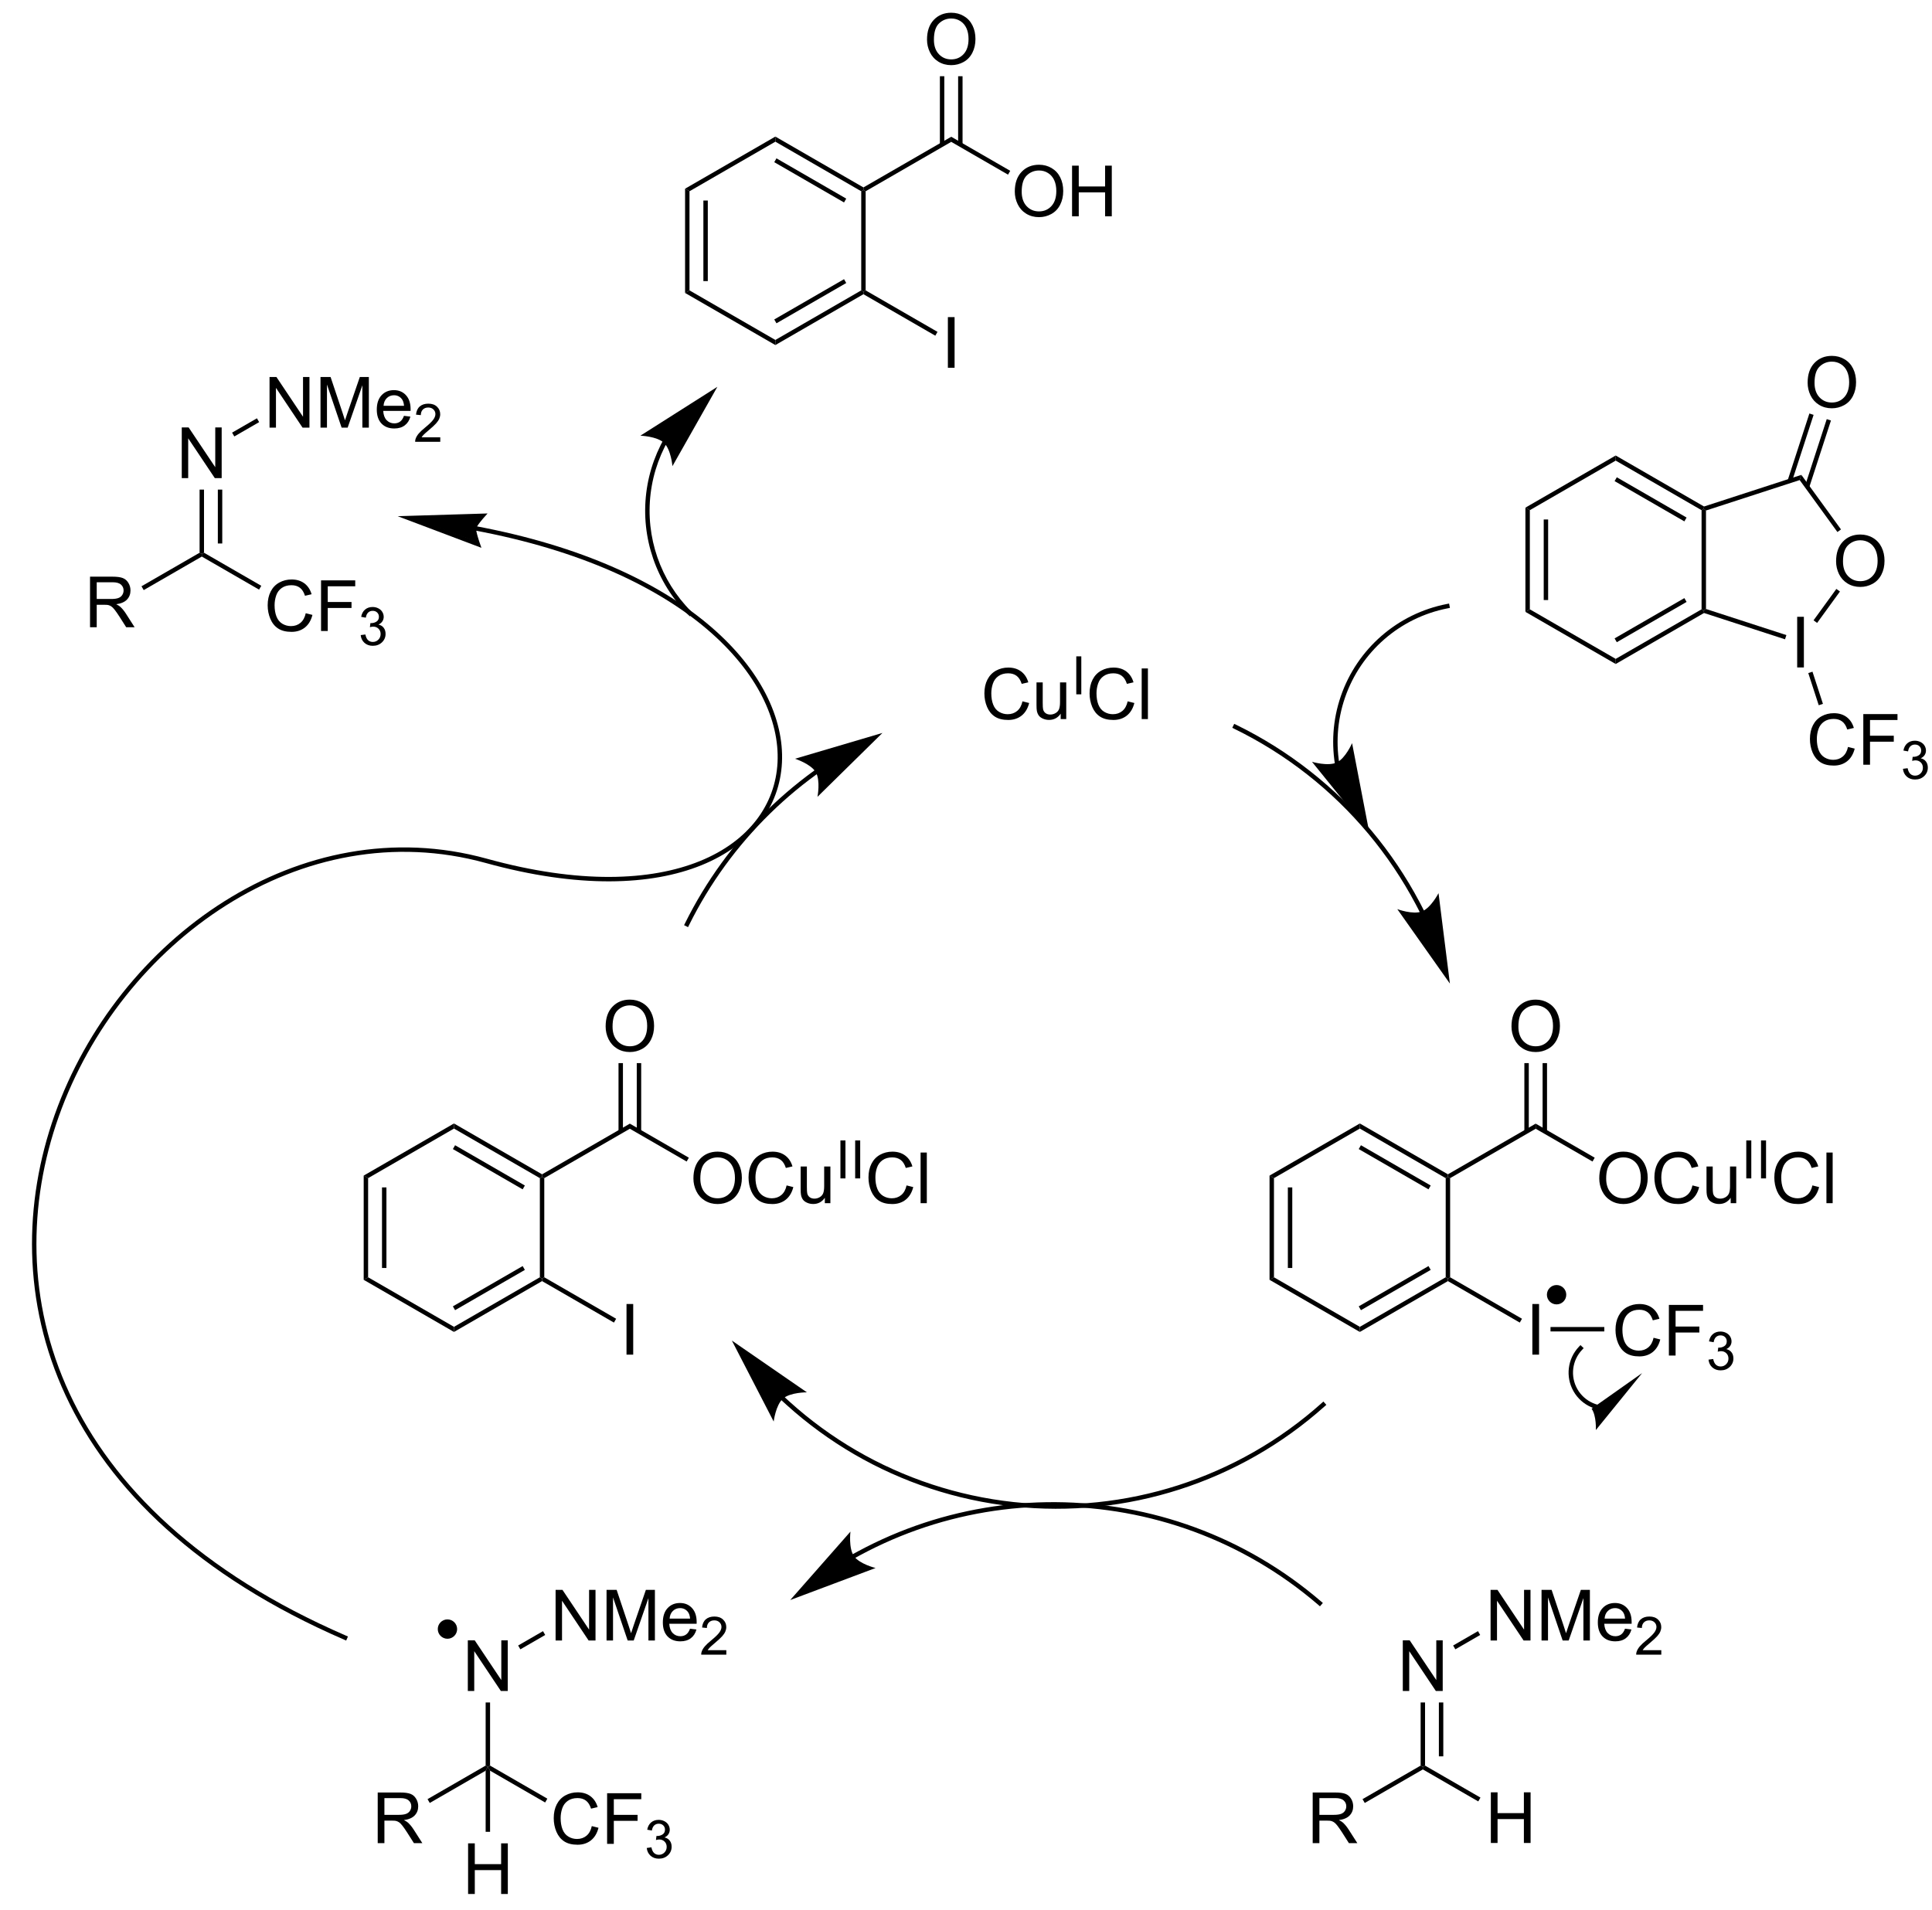 <?xml version="1.0" encoding="UTF-8"?>
<!DOCTYPE svg PUBLIC '-//W3C//DTD SVG 1.0//EN'
          'http://www.w3.org/TR/2001/REC-SVG-20010904/DTD/svg10.dtd'>
<svg stroke-dasharray="none" shape-rendering="auto" xmlns="http://www.w3.org/2000/svg" font-family="'Dialog'" text-rendering="auto" width="90" fill-opacity="1" color-interpolation="auto" color-rendering="auto" preserveAspectRatio="xMidYMid meet" font-size="12px" viewBox="0 0 90 89" fill="black" xmlns:xlink="http://www.w3.org/1999/xlink" stroke="black" image-rendering="auto" stroke-miterlimit="10" stroke-linecap="square" stroke-linejoin="miter" font-style="normal" stroke-width="1" height="89" stroke-dashoffset="0" font-weight="normal" stroke-opacity="1"
><!--Generated by the Batik Graphics2D SVG Generator--><defs id="genericDefs"
  /><g
  ><defs id="defs1"
    ><clipPath clipPathUnits="userSpaceOnUse" id="clipPath1"
      ><path d="M-1 0.668 L223.902 0.668 L223.902 221.501 L-1 221.501 L-1 0.668 Z"
      /></clipPath
      ><clipPath clipPathUnits="userSpaceOnUse" id="clipPath2"
      ><path d="M322.717 505.517 L322.717 720.21 L540.393 720.21 L540.393 505.517 Z"
      /></clipPath
      ><clipPath clipPathUnits="userSpaceOnUse" id="clipPath3"
      ><path d="M0 0.668 L0 221.501 L223.902 221.501 L223.902 0.668 Z"
      /></clipPath
    ></defs
    ><g transform="scale(0.4,0.4) translate(1,-0.668) matrix(1.029,0,0,1.029,-331.947,-519.307)"
    ><path d="M331.81 576.326 L331.81 570.599 L334.349 570.599 Q335.114 570.599 335.513 570.753 Q335.911 570.907 336.148 571.297 Q336.388 571.688 336.388 572.162 Q336.388 572.771 335.992 573.191 Q335.599 573.607 334.773 573.719 Q335.075 573.865 335.232 574.006 Q335.562 574.31 335.859 574.766 L336.857 576.326 L335.904 576.326 L335.146 575.133 Q334.812 574.618 334.596 574.344 Q334.383 574.071 334.213 573.961 Q334.044 573.852 333.867 573.81 Q333.739 573.782 333.445 573.782 L332.567 573.782 L332.567 576.326 L331.81 576.326 ZM332.567 573.125 L334.195 573.125 Q334.716 573.125 335.008 573.019 Q335.302 572.912 335.453 572.675 Q335.607 572.438 335.607 572.162 Q335.607 571.756 335.31 571.495 Q335.015 571.232 334.38 571.232 L332.567 571.232 L332.567 573.125 Z" stroke="none" clip-path="url(#clipPath2)"
    /></g
    ><g transform="matrix(0.412,0,0,0.412,-132.436,-208.08)"
    ><path d="M337.695 571.782 L337.445 571.349 L344.014 567.557 L344.264 567.701 L344.264 567.99 Z" stroke="none" clip-path="url(#clipPath2)"
    /></g
    ><g transform="matrix(0.412,0,0,0.412,-132.436,-208.08)"
    ><path d="M356.017 574.398 L356.774 574.588 Q356.538 575.523 355.918 576.015 Q355.298 576.505 354.405 576.505 Q353.478 576.505 352.897 576.127 Q352.319 575.75 352.014 575.036 Q351.712 574.32 351.712 573.5 Q351.712 572.604 352.053 571.94 Q352.397 571.273 353.027 570.927 Q353.657 570.581 354.415 570.581 Q355.274 570.581 355.86 571.018 Q356.446 571.456 356.678 572.25 L355.931 572.424 Q355.733 571.799 355.353 571.515 Q354.975 571.229 354.399 571.229 Q353.741 571.229 353.295 571.547 Q352.853 571.862 352.673 572.396 Q352.493 572.929 352.493 573.495 Q352.493 574.226 352.707 574.771 Q352.92 575.315 353.368 575.586 Q353.819 575.854 354.342 575.854 Q354.978 575.854 355.418 575.487 Q355.86 575.12 356.017 574.398 ZM357.747 576.406 L357.747 570.679 L361.612 570.679 L361.612 571.354 L358.505 571.354 L358.505 573.127 L361.192 573.127 L361.192 573.804 L358.505 573.804 L358.505 576.406 L357.747 576.406 Z" stroke="none" clip-path="url(#clipPath2)"
    /></g
    ><g transform="matrix(0.412,0,0,0.412,-132.436,-208.08)"
    ><path d="M362.23 576.871 L362.757 576.801 Q362.849 577.25 363.065 577.447 Q363.284 577.645 363.599 577.645 Q363.97 577.645 364.226 577.387 Q364.483 577.129 364.483 576.748 Q364.483 576.385 364.245 576.15 Q364.009 575.914 363.642 575.914 Q363.493 575.914 363.271 575.973 L363.329 575.51 Q363.382 575.516 363.413 575.516 Q363.751 575.516 364.021 575.34 Q364.29 575.164 364.29 574.797 Q364.29 574.508 364.093 574.318 Q363.897 574.127 363.587 574.127 Q363.278 574.127 363.073 574.32 Q362.868 574.514 362.81 574.9 L362.282 574.807 Q362.38 574.275 362.722 573.985 Q363.065 573.693 363.575 573.693 Q363.927 573.693 364.222 573.844 Q364.519 573.994 364.675 574.256 Q364.831 574.516 364.831 574.809 Q364.831 575.088 364.681 575.317 Q364.532 575.545 364.239 575.68 Q364.62 575.768 364.831 576.045 Q365.042 576.32 365.042 576.736 Q365.042 577.299 364.632 577.692 Q364.222 578.082 363.595 578.082 Q363.03 578.082 362.655 577.746 Q362.282 577.408 362.23 576.871 Z" stroke="none" clip-path="url(#clipPath2)"
    /></g
    ><g transform="matrix(0.412,0,0,0.412,-132.436,-208.08)"
    ><path d="M344.264 567.99 L344.264 567.701 L344.514 567.557 L350.99 571.296 L350.74 571.729 Z" stroke="none" clip-path="url(#clipPath2)"
    /></g
    ><g transform="matrix(0.412,0,0,0.412,-132.436,-208.08)"
    ><path d="M341.998 559.116 L341.998 553.389 L342.777 553.389 L345.785 557.884 L345.785 553.389 L346.511 553.389 L346.511 559.116 L345.733 559.116 L342.725 554.616 L342.725 559.116 L341.998 559.116 Z" stroke="none" clip-path="url(#clipPath2)"
    /></g
    ><g transform="matrix(0.412,0,0,0.412,-132.436,-208.08)"
    ><path d="M344.514 567.557 L344.264 567.701 L344.014 567.557 L344.014 560.416 L344.514 560.416 ZM346.577 566.51 L346.577 560.416 L346.077 560.416 L346.077 566.51 Z" stroke="none" clip-path="url(#clipPath2)"
    /></g
    ><g transform="matrix(0.412,0,0,0.412,-132.436,-208.08)"
    ><path d="M351.923 553.411 L351.923 547.684 L352.702 547.684 L355.709 552.179 L355.709 547.684 L356.436 547.684 L356.436 553.411 L355.657 553.411 L352.649 548.911 L352.649 553.411 L351.923 553.411 ZM357.685 553.411 L357.685 547.684 L358.825 547.684 L360.182 551.739 Q360.37 552.304 360.455 552.585 Q360.552 552.273 360.76 551.669 L362.13 547.684 L363.151 547.684 L363.151 553.411 L362.419 553.411 L362.419 548.617 L360.755 553.411 L360.073 553.411 L358.416 548.536 L358.416 553.411 L357.685 553.411 ZM367.122 552.075 L367.849 552.163 Q367.677 552.802 367.211 553.153 Q366.747 553.505 366.026 553.505 Q365.114 553.505 364.58 552.945 Q364.049 552.382 364.049 551.372 Q364.049 550.325 364.588 549.747 Q365.127 549.169 365.987 549.169 Q366.817 549.169 367.343 549.736 Q367.872 550.302 367.872 551.327 Q367.872 551.39 367.87 551.515 L364.776 551.515 Q364.815 552.2 365.161 552.564 Q365.51 552.927 366.028 552.927 Q366.416 552.927 366.69 552.723 Q366.963 552.52 367.122 552.075 ZM364.815 550.937 L367.13 550.937 Q367.083 550.413 366.864 550.153 Q366.528 549.747 365.995 549.747 Q365.51 549.747 365.179 550.072 Q364.849 550.395 364.815 550.937 Z" stroke="none" clip-path="url(#clipPath2)"
    /></g
    ><g transform="matrix(0.412,0,0,0.412,-132.436,-208.08)"
    ><path d="M371.226 554.503 L371.226 555.011 L368.386 555.011 Q368.38 554.819 368.448 554.644 Q368.556 554.355 368.794 554.073 Q369.034 553.792 369.485 553.423 Q370.185 552.849 370.431 552.513 Q370.677 552.177 370.677 551.878 Q370.677 551.566 370.452 551.351 Q370.23 551.134 369.868 551.134 Q369.487 551.134 369.259 551.362 Q369.03 551.591 369.028 551.995 L368.485 551.941 Q368.542 551.333 368.905 551.017 Q369.269 550.698 369.88 550.698 Q370.499 550.698 370.858 551.042 Q371.22 551.384 371.22 551.89 Q371.22 552.148 371.114 552.398 Q371.009 552.646 370.763 552.921 Q370.519 553.196 369.95 553.677 Q369.476 554.075 369.341 554.218 Q369.206 554.36 369.118 554.503 L371.226 554.503 Z" stroke="none" clip-path="url(#clipPath2)"
    /></g
    ><g transform="matrix(0.412,0,0,0.412,-132.436,-208.08)"
    ><path d="M347.939 554.408 L347.689 553.975 L350.498 552.353 L350.748 552.786 Z" stroke="none" clip-path="url(#clipPath2)"
    /></g
    ><g transform="matrix(0.412,0,0,0.412,-132.436,-208.08)"
    ><path d="M469.87 713.487 L469.87 707.761 L472.409 707.761 Q473.175 707.761 473.573 707.915 Q473.971 708.068 474.208 708.459 Q474.448 708.85 474.448 709.323 Q474.448 709.933 474.052 710.352 Q473.659 710.769 472.833 710.881 Q473.135 711.027 473.292 711.167 Q473.622 711.472 473.919 711.928 L474.917 713.487 L473.964 713.487 L473.206 712.295 Q472.872 711.779 472.656 711.506 Q472.443 711.232 472.273 711.123 Q472.104 711.014 471.927 710.972 Q471.8 710.943 471.505 710.943 L470.628 710.943 L470.628 713.487 L469.87 713.487 ZM470.628 710.287 L472.255 710.287 Q472.776 710.287 473.068 710.18 Q473.362 710.073 473.513 709.836 Q473.667 709.6 473.667 709.323 Q473.667 708.917 473.37 708.657 Q473.075 708.394 472.44 708.394 L470.628 708.394 L470.628 710.287 Z" stroke="none" clip-path="url(#clipPath2)"
    /></g
    ><g transform="matrix(0.412,0,0,0.412,-132.436,-208.08)"
    ><path d="M475.755 708.944 L475.505 708.511 L482.074 704.718 L482.324 704.862 L482.324 705.151 Z" stroke="none" clip-path="url(#clipPath2)"
    /></g
    ><g transform="matrix(0.412,0,0,0.412,-132.436,-208.08)"
    ><path d="M490.014 713.468 L490.014 707.741 L490.772 707.741 L490.772 710.093 L493.749 710.093 L493.749 707.741 L494.506 707.741 L494.506 713.468 L493.749 713.468 L493.749 710.767 L490.772 710.767 L490.772 713.468 L490.014 713.468 Z" stroke="none" clip-path="url(#clipPath2)"
    /></g
    ><g transform="matrix(0.412,0,0,0.412,-132.436,-208.08)"
    ><path d="M482.324 705.151 L482.324 704.862 L482.574 704.718 L488.839 708.336 L488.589 708.769 Z" stroke="none" clip-path="url(#clipPath2)"
    /></g
    ><g transform="matrix(0.412,0,0,0.412,-132.436,-208.08)"
    ><path d="M480.058 696.278 L480.058 690.551 L480.837 690.551 L483.845 695.046 L483.845 690.551 L484.571 690.551 L484.571 696.278 L483.793 696.278 L480.785 691.778 L480.785 696.278 L480.058 696.278 Z" stroke="none" clip-path="url(#clipPath2)"
    /></g
    ><g transform="matrix(0.412,0,0,0.412,-132.436,-208.08)"
    ><path d="M482.574 704.718 L482.324 704.862 L482.074 704.718 L482.074 697.577 L482.574 697.577 ZM484.637 703.672 L484.637 697.577 L484.137 697.577 L484.137 703.672 Z" stroke="none" clip-path="url(#clipPath2)"
    /></g
    ><g transform="matrix(0.412,0,0,0.412,-132.436,-208.08)"
    ><path d="M489.983 690.572 L489.983 684.846 L490.762 684.846 L493.769 689.341 L493.769 684.846 L494.496 684.846 L494.496 690.572 L493.717 690.572 L490.709 686.072 L490.709 690.572 L489.983 690.572 ZM495.745 690.572 L495.745 684.846 L496.885 684.846 L498.242 688.9 Q498.43 689.466 498.515 689.747 Q498.612 689.434 498.82 688.83 L500.19 684.846 L501.211 684.846 L501.211 690.572 L500.479 690.572 L500.479 685.778 L498.815 690.572 L498.133 690.572 L496.476 685.697 L496.476 690.572 L495.745 690.572 ZM505.182 689.236 L505.909 689.325 Q505.737 689.963 505.271 690.315 Q504.807 690.666 504.086 690.666 Q503.174 690.666 502.64 690.106 Q502.109 689.544 502.109 688.533 Q502.109 687.486 502.648 686.908 Q503.187 686.33 504.047 686.33 Q504.877 686.33 505.404 686.898 Q505.932 687.463 505.932 688.489 Q505.932 688.552 505.93 688.677 L502.836 688.677 Q502.875 689.361 503.221 689.726 Q503.57 690.088 504.088 690.088 Q504.476 690.088 504.75 689.885 Q505.023 689.682 505.182 689.236 ZM502.875 688.098 L505.19 688.098 Q505.143 687.575 504.924 687.315 Q504.588 686.908 504.055 686.908 Q503.57 686.908 503.24 687.234 Q502.909 687.557 502.875 688.098 Z" stroke="none" clip-path="url(#clipPath2)"
    /></g
    ><g transform="matrix(0.412,0,0,0.412,-132.436,-208.08)"
    ><path d="M509.286 691.665 L509.286 692.172 L506.446 692.172 Q506.44 691.981 506.508 691.805 Q506.616 691.516 506.854 691.235 Q507.094 690.954 507.545 690.585 Q508.245 690.01 508.491 689.674 Q508.737 689.338 508.737 689.04 Q508.737 688.727 508.512 688.512 Q508.29 688.295 507.928 688.295 Q507.547 688.295 507.319 688.524 Q507.09 688.753 507.088 689.157 L506.545 689.102 Q506.602 688.495 506.965 688.178 Q507.329 687.86 507.94 687.86 Q508.559 687.86 508.918 688.204 Q509.28 688.545 509.28 689.051 Q509.28 689.309 509.174 689.559 Q509.069 689.807 508.823 690.083 Q508.579 690.358 508.01 690.838 Q507.536 691.237 507.401 691.38 Q507.266 691.522 507.178 691.665 L509.286 691.665 Z" stroke="none" clip-path="url(#clipPath2)"
    /></g
    ><g transform="matrix(0.412,0,0,0.412,-132.436,-208.08)"
    ><path d="M485.999 691.569 L485.749 691.136 L488.558 689.514 L488.808 689.947 Z" stroke="none" clip-path="url(#clipPath2)"
    /></g
    ><g transform="matrix(0.412,0,0,0.412,-132.436,-208.08)"
    ><path d="M364.154 713.487 L364.154 707.761 L366.693 707.761 Q367.458 707.761 367.857 707.915 Q368.255 708.068 368.492 708.459 Q368.732 708.85 368.732 709.323 Q368.732 709.933 368.336 710.352 Q367.943 710.769 367.117 710.881 Q367.419 711.027 367.575 711.167 Q367.906 711.472 368.203 711.928 L369.2 713.487 L368.247 713.487 L367.489 712.295 Q367.156 711.779 366.94 711.506 Q366.726 711.232 366.557 711.123 Q366.388 711.014 366.211 710.972 Q366.083 710.943 365.789 710.943 L364.911 710.943 L364.911 713.487 L364.154 713.487 ZM364.911 710.287 L366.539 710.287 Q367.06 710.287 367.351 710.18 Q367.646 710.073 367.797 709.836 Q367.95 709.6 367.95 709.323 Q367.95 708.917 367.654 708.657 Q367.359 708.394 366.724 708.394 L364.911 708.394 L364.911 710.287 Z" stroke="none" clip-path="url(#clipPath2)"
    /></g
    ><g transform="matrix(0.412,0,0,0.412,-132.436,-208.08)"
    ><path d="M370.038 708.944 L369.788 708.511 L376.358 704.718 L376.608 704.862 L376.358 705.295 Z" stroke="none" clip-path="url(#clipPath2)"
    /></g
    ><g transform="matrix(0.412,0,0,0.412,-132.436,-208.08)"
    ><path d="M388.36 711.56 L389.118 711.75 Q388.881 712.685 388.261 713.177 Q387.642 713.667 386.748 713.667 Q385.821 713.667 385.241 713.289 Q384.663 712.911 384.358 712.198 Q384.056 711.482 384.056 710.661 Q384.056 709.766 384.397 709.101 Q384.741 708.435 385.371 708.088 Q386.001 707.742 386.759 707.742 Q387.618 707.742 388.204 708.18 Q388.79 708.617 389.022 709.411 L388.274 709.586 Q388.077 708.961 387.696 708.677 Q387.319 708.391 386.743 708.391 Q386.084 708.391 385.639 708.708 Q385.196 709.023 385.017 709.557 Q384.837 710.091 384.837 710.656 Q384.837 711.388 385.05 711.932 Q385.264 712.476 385.712 712.747 Q386.163 713.016 386.686 713.016 Q387.321 713.016 387.761 712.648 Q388.204 712.281 388.36 711.56 ZM390.091 713.568 L390.091 707.841 L393.955 707.841 L393.955 708.516 L390.849 708.516 L390.849 710.289 L393.536 710.289 L393.536 710.966 L390.849 710.966 L390.849 713.568 L390.091 713.568 Z" stroke="none" clip-path="url(#clipPath2)"
    /></g
    ><g transform="matrix(0.412,0,0,0.412,-132.436,-208.08)"
    ><path d="M394.573 714.033 L395.101 713.962 Q395.192 714.412 395.409 714.609 Q395.628 714.806 395.942 714.806 Q396.314 714.806 396.57 714.548 Q396.827 714.29 396.827 713.91 Q396.827 713.546 396.589 713.312 Q396.353 713.076 395.986 713.076 Q395.837 713.076 395.614 713.134 L395.673 712.671 Q395.726 712.677 395.757 712.677 Q396.095 712.677 396.364 712.501 Q396.634 712.326 396.634 711.958 Q396.634 711.669 396.437 711.48 Q396.241 711.289 395.931 711.289 Q395.622 711.289 395.417 711.482 Q395.212 711.675 395.153 712.062 L394.626 711.968 Q394.724 711.437 395.066 711.146 Q395.409 710.855 395.919 710.855 Q396.271 710.855 396.566 711.005 Q396.862 711.156 397.019 711.418 Q397.175 711.677 397.175 711.97 Q397.175 712.25 397.024 712.478 Q396.876 712.707 396.583 712.841 Q396.964 712.929 397.175 713.207 Q397.386 713.482 397.386 713.898 Q397.386 714.46 396.976 714.853 Q396.566 715.244 395.939 715.244 Q395.374 715.244 394.999 714.908 Q394.626 714.57 394.573 714.033 Z" stroke="none" clip-path="url(#clipPath2)"
    /></g
    ><g transform="matrix(0.412,0,0,0.412,-132.436,-208.08)"
    ><path d="M376.858 705.295 L376.608 704.862 L376.858 704.718 L383.334 708.457 L383.084 708.89 Z" stroke="none" clip-path="url(#clipPath2)"
    /></g
    ><g transform="matrix(0.412,0,0,0.412,-132.436,-208.08)"
    ><path d="M374.342 696.278 L374.342 690.551 L375.121 690.551 L378.128 695.046 L378.128 690.551 L378.855 690.551 L378.855 696.278 L378.076 696.278 L375.068 691.778 L375.068 696.278 L374.342 696.278 Z" stroke="none" clip-path="url(#clipPath2)"
    /></g
    ><g transform="matrix(0.412,0,0,0.412,-132.436,-208.08)"
    ><path d="M376.858 704.718 L376.608 704.862 L376.358 704.718 L376.358 697.577 L376.858 697.577 Z" stroke="none" clip-path="url(#clipPath2)"
    /></g
    ><g transform="matrix(0.412,0,0,0.412,-132.436,-208.08)"
    ><path d="M384.267 690.572 L384.267 684.846 L385.045 684.846 L388.053 689.341 L388.053 684.846 L388.78 684.846 L388.78 690.572 L388.001 690.572 L384.993 686.072 L384.993 690.572 L384.267 690.572 ZM390.028 690.572 L390.028 684.846 L391.169 684.846 L392.526 688.9 Q392.713 689.466 392.799 689.747 Q392.896 689.434 393.104 688.83 L394.474 684.846 L395.495 684.846 L395.495 690.572 L394.763 690.572 L394.763 685.778 L393.099 690.572 L392.416 690.572 L390.76 685.697 L390.76 690.572 L390.028 690.572 ZM399.466 689.236 L400.192 689.325 Q400.021 689.963 399.554 690.315 Q399.091 690.666 398.37 690.666 Q397.458 690.666 396.924 690.106 Q396.393 689.544 396.393 688.533 Q396.393 687.486 396.932 686.908 Q397.471 686.33 398.33 686.33 Q399.161 686.33 399.687 686.898 Q400.216 687.463 400.216 688.489 Q400.216 688.552 400.213 688.677 L397.12 688.677 Q397.159 689.361 397.505 689.726 Q397.854 690.088 398.372 690.088 Q398.76 690.088 399.034 689.885 Q399.307 689.682 399.466 689.236 ZM397.159 688.098 L399.474 688.098 Q399.427 687.575 399.208 687.315 Q398.872 686.908 398.338 686.908 Q397.854 686.908 397.523 687.234 Q397.192 687.557 397.159 688.098 Z" stroke="none" clip-path="url(#clipPath2)"
    /></g
    ><g transform="matrix(0.412,0,0,0.412,-132.436,-208.08)"
    ><path d="M403.57 691.665 L403.57 692.172 L400.73 692.172 Q400.724 691.981 400.792 691.805 Q400.9 691.516 401.138 691.235 Q401.378 690.954 401.829 690.585 Q402.529 690.01 402.775 689.674 Q403.021 689.338 403.021 689.04 Q403.021 688.727 402.796 688.512 Q402.573 688.295 402.212 688.295 Q401.831 688.295 401.603 688.524 Q401.374 688.753 401.372 689.157 L400.829 689.102 Q400.886 688.495 401.249 688.178 Q401.613 687.86 402.224 687.86 Q402.843 687.86 403.202 688.204 Q403.564 688.545 403.564 689.051 Q403.564 689.309 403.458 689.559 Q403.353 689.807 403.107 690.083 Q402.863 690.358 402.294 690.838 Q401.82 691.237 401.685 691.38 Q401.55 691.522 401.462 691.665 L403.57 691.665 Z" stroke="none" clip-path="url(#clipPath2)"
    /></g
    ><g transform="matrix(0.412,0,0,0.412,-132.436,-208.08)"
    ><path d="M380.283 691.569 L380.033 691.136 L382.842 689.514 L383.092 689.947 Z" stroke="none" clip-path="url(#clipPath2)"
    /></g
    ><g transform="matrix(0.412,0,0,0.412,-132.436,-208.08)"
    ><path d="M374.373 719.237 L374.373 713.511 L375.131 713.511 L375.131 715.862 L378.108 715.862 L378.108 713.511 L378.865 713.511 L378.865 719.237 L378.108 719.237 L378.108 716.537 L375.131 716.537 L375.131 719.237 L374.373 719.237 Z" stroke="none" clip-path="url(#clipPath2)"
    /></g
    ><g transform="matrix(0.412,0,0,0.412,-132.436,-208.08)"
    ><path d="M376.358 705.295 L376.608 704.862 L376.858 705.295 L376.858 712.203 L376.358 712.203 Z" stroke="none" clip-path="url(#clipPath2)"
    /></g
    ><g transform="matrix(0.412,0,0,0.412,-132.436,-208.08)"
    ><path d="M372.039 690.124 C371.573 690.124 371.195 689.745 371.195 689.279 C371.195 688.813 371.573 688.435 372.039 688.435 C372.505 688.435 372.883 688.813 372.883 689.279 C372.883 689.745 372.505 690.124 372.039 690.124" stroke="none" clip-path="url(#clipPath2)"
    /></g
    ><g stroke-width="0.5" transform="matrix(0.412,0,0,0.412,-132.436,-208.08)" stroke-linejoin="round" stroke-linecap="round"
    ><path fill="none" d="M372.039 690.124 C371.573 690.124 371.195 689.745 371.195 689.279 C371.195 688.813 371.573 688.435 372.039 688.435 C372.505 688.435 372.883 688.813 372.883 689.279 C372.883 689.745 372.505 690.124 372.039 690.124" clip-path="url(#clipPath2)"
    /></g
    ><g transform="matrix(0.412,0,0,0.412,-132.436,-208.08)"
    ><path d="M437.055 584.361 L437.812 584.551 Q437.575 585.486 436.956 585.978 Q436.336 586.468 435.443 586.468 Q434.515 586.468 433.935 586.09 Q433.357 585.712 433.052 584.999 Q432.75 584.283 432.75 583.462 Q432.75 582.567 433.091 581.903 Q433.435 581.236 434.065 580.889 Q434.695 580.543 435.453 580.543 Q436.312 580.543 436.898 580.981 Q437.484 581.418 437.716 582.212 L436.969 582.387 Q436.771 581.762 436.39 581.478 Q436.013 581.192 435.437 581.192 Q434.779 581.192 434.333 581.509 Q433.89 581.824 433.711 582.358 Q433.531 582.892 433.531 583.457 Q433.531 584.189 433.745 584.733 Q433.958 585.278 434.406 585.548 Q434.857 585.817 435.38 585.817 Q436.015 585.817 436.456 585.449 Q436.898 585.082 437.055 584.361 ZM441.376 586.369 L441.376 585.759 Q440.892 586.462 440.058 586.462 Q439.691 586.462 439.373 586.322 Q439.056 586.181 438.9 585.968 Q438.746 585.754 438.683 585.447 Q438.642 585.239 438.642 584.791 L438.642 582.22 L439.345 582.22 L439.345 584.52 Q439.345 585.072 439.387 585.262 Q439.454 585.541 439.668 585.699 Q439.884 585.856 440.199 585.856 Q440.517 585.856 440.793 585.694 Q441.072 585.533 441.186 585.254 Q441.301 584.973 441.301 584.442 L441.301 582.22 L442.004 582.22 L442.004 586.369 L441.376 586.369 Z" stroke="none" clip-path="url(#clipPath2)"
    /></g
    ><g transform="matrix(0.412,0,0,0.412,-132.436,-208.08)"
    ><path d="M443.139 583.569 L443.139 579.274 L443.707 579.274 L443.707 583.569 L443.139 583.569 Z" stroke="none" clip-path="url(#clipPath2)"
    /></g
    ><g transform="matrix(0.412,0,0,0.412,-132.436,-208.08)"
    ><path d="M448.948 584.361 L449.706 584.551 Q449.469 585.486 448.849 585.978 Q448.229 586.468 447.336 586.468 Q446.409 586.468 445.828 586.09 Q445.25 585.712 444.945 584.999 Q444.643 584.283 444.643 583.462 Q444.643 582.567 444.985 581.903 Q445.328 581.236 445.959 580.889 Q446.589 580.543 447.347 580.543 Q448.206 580.543 448.792 580.981 Q449.378 581.418 449.61 582.212 L448.862 582.387 Q448.664 581.762 448.284 581.478 Q447.906 581.192 447.331 581.192 Q446.672 581.192 446.227 581.509 Q445.784 581.824 445.604 582.358 Q445.425 582.892 445.425 583.457 Q445.425 584.189 445.638 584.733 Q445.852 585.278 446.3 585.548 Q446.75 585.817 447.274 585.817 Q447.909 585.817 448.349 585.449 Q448.792 585.082 448.948 584.361 ZM450.535 586.369 L450.535 580.642 L451.238 580.642 L451.238 586.369 L450.535 586.369 Z" stroke="none" clip-path="url(#clipPath2)"
    /></g
    ><g transform="matrix(0.412,0,0,0.412,-132.436,-208.08)"
    ><path d="M494.421 573.956 L493.921 574.244 L493.921 562.456 L494.421 562.744 ZM496.491 572.905 L496.491 563.795 L495.991 563.795 L495.991 572.905 Z" stroke="none" clip-path="url(#clipPath2)"
    /></g
    ><g transform="matrix(0.412,0,0,0.412,-132.436,-208.08)"
    ><path d="M494.421 562.744 L493.921 562.456 L504.13 556.561 L504.13 557.139 Z" stroke="none" clip-path="url(#clipPath2)"
    /></g
    ><g transform="matrix(0.412,0,0,0.412,-132.436,-208.08)"
    ><path d="M504.13 557.139 L504.13 556.561 L514.118 562.328 L514.089 562.6 L513.839 562.744 ZM504.005 559.457 L511.894 564.011 L512.144 563.578 L504.255 559.024 Z" stroke="none" clip-path="url(#clipPath2)"
    /></g
    ><g transform="matrix(0.412,0,0,0.412,-132.436,-208.08)"
    ><path d="M513.839 562.744 L514.089 562.6 L514.339 562.782 L514.339 573.918 L514.089 574.1 L513.839 573.956 Z" stroke="none" clip-path="url(#clipPath2)"
    /></g
    ><g transform="matrix(0.412,0,0,0.412,-132.436,-208.08)"
    ><path d="M513.839 573.956 L514.089 574.1 L514.118 574.372 L504.13 580.139 L504.13 579.561 ZM511.894 572.688 L504.005 577.243 L504.255 577.676 L512.144 573.121 Z" stroke="none" clip-path="url(#clipPath2)"
    /></g
    ><g transform="matrix(0.412,0,0,0.412,-132.436,-208.08)"
    ><path d="M504.13 579.561 L504.13 580.139 L493.921 574.244 L494.421 573.956 Z" stroke="none" clip-path="url(#clipPath2)"
    /></g
    ><g transform="matrix(0.412,0,0,0.412,-132.436,-208.08)"
    ><path d="M529.049 568.536 Q529.049 567.109 529.814 566.304 Q530.58 565.497 531.791 565.497 Q532.583 565.497 533.218 565.877 Q533.856 566.255 534.189 566.932 Q534.525 567.609 534.525 568.468 Q534.525 569.341 534.174 570.028 Q533.822 570.716 533.177 571.07 Q532.533 571.424 531.786 571.424 Q530.979 571.424 530.341 571.033 Q529.705 570.64 529.377 569.966 Q529.049 569.288 529.049 568.536 ZM529.83 568.546 Q529.83 569.583 530.385 570.179 Q530.942 570.773 531.783 570.773 Q532.638 570.773 533.189 570.171 Q533.744 569.57 533.744 568.466 Q533.744 567.765 533.507 567.244 Q533.27 566.723 532.814 566.437 Q532.361 566.148 531.794 566.148 Q530.989 566.148 530.408 566.702 Q529.83 567.255 529.83 568.546 Z" stroke="none" clip-path="url(#clipPath2)"
    /></g
    ><g transform="matrix(0.412,0,0,0.412,-132.436,-208.08)"
    ><path d="M524.649 580.529 L524.649 574.802 L525.407 574.802 L525.407 580.529 L524.649 580.529 Z" stroke="none" clip-path="url(#clipPath2)"
    /></g
    ><g transform="matrix(0.412,0,0,0.412,-132.436,-208.08)"
    ><path d="M514.339 562.782 L514.089 562.6 L514.118 562.328 L525.122 558.752 L524.931 559.34 Z" stroke="none" clip-path="url(#clipPath2)"
    /></g
    ><g transform="matrix(0.412,0,0,0.412,-132.436,-208.08)"
    ><path d="M524.931 559.34 L525.122 558.752 L529.603 564.92 L529.199 565.214 Z" stroke="none" clip-path="url(#clipPath2)"
    /></g
    ><g transform="matrix(0.412,0,0,0.412,-132.436,-208.08)"
    ><path d="M529.08 571.649 L529.485 571.943 L526.904 575.495 L526.499 575.201 Z" stroke="none" clip-path="url(#clipPath2)"
    /></g
    ><g transform="matrix(0.412,0,0,0.412,-132.436,-208.08)"
    ><path d="M523.429 576.871 L523.274 577.347 L514.118 574.372 L514.089 574.1 L514.339 573.918 Z" stroke="none" clip-path="url(#clipPath2)"
    /></g
    ><g transform="matrix(0.412,0,0,0.412,-132.436,-208.08)"
    ><path d="M525.831 548.333 Q525.831 546.906 526.596 546.101 Q527.362 545.294 528.573 545.294 Q529.365 545.294 530 545.674 Q530.638 546.052 530.971 546.729 Q531.307 547.406 531.307 548.265 Q531.307 549.138 530.956 549.825 Q530.604 550.513 529.958 550.867 Q529.315 551.221 528.568 551.221 Q527.76 551.221 527.122 550.83 Q526.487 550.437 526.159 549.763 Q525.831 549.085 525.831 548.333 ZM526.612 548.343 Q526.612 549.38 527.167 549.976 Q527.724 550.57 528.565 550.57 Q529.419 550.57 529.971 549.968 Q530.526 549.367 530.526 548.263 Q530.526 547.562 530.289 547.041 Q530.052 546.52 529.596 546.234 Q529.143 545.945 528.576 545.945 Q527.771 545.945 527.19 546.5 Q526.612 547.052 526.612 548.343 Z" stroke="none" clip-path="url(#clipPath2)"
    /></g
    ><g transform="matrix(0.412,0,0,0.412,-132.436,-208.08)"
    ><path d="M526.014 560.155 L528.468 552.602 L527.992 552.447 L525.538 560 ZM524.052 559.517 L526.506 551.965 L526.03 551.81 L523.576 559.363 Z" stroke="none" clip-path="url(#clipPath2)"
    /></g
    ><g transform="matrix(0.412,0,0,0.412,-132.436,-208.08)"
    ><path d="M530.396 589.52 L531.154 589.71 Q530.917 590.645 530.297 591.137 Q529.677 591.627 528.784 591.627 Q527.857 591.627 527.276 591.249 Q526.698 590.871 526.393 590.158 Q526.091 589.442 526.091 588.621 Q526.091 587.726 526.432 587.062 Q526.776 586.395 527.406 586.048 Q528.036 585.702 528.794 585.702 Q529.654 585.702 530.24 586.14 Q530.826 586.577 531.057 587.371 L530.31 587.546 Q530.112 586.921 529.732 586.637 Q529.354 586.351 528.779 586.351 Q528.12 586.351 527.674 586.668 Q527.232 586.984 527.052 587.517 Q526.872 588.051 526.872 588.616 Q526.872 589.348 527.086 589.892 Q527.299 590.437 527.747 590.707 Q528.198 590.976 528.721 590.976 Q529.357 590.976 529.797 590.609 Q530.24 590.241 530.396 589.52 ZM532.126 591.528 L532.126 585.801 L535.991 585.801 L535.991 586.476 L532.884 586.476 L532.884 588.249 L535.572 588.249 L535.572 588.926 L532.884 588.926 L532.884 591.528 L532.126 591.528 Z" stroke="none" clip-path="url(#clipPath2)"
    /></g
    ><g transform="matrix(0.412,0,0,0.412,-132.436,-208.08)"
    ><path d="M536.609 591.993 L537.136 591.923 Q537.228 592.372 537.445 592.569 Q537.663 592.766 537.978 592.766 Q538.349 592.766 538.605 592.509 Q538.863 592.251 538.863 591.87 Q538.863 591.507 538.624 591.272 Q538.388 591.036 538.021 591.036 Q537.872 591.036 537.65 591.095 L537.708 590.632 Q537.761 590.638 537.792 590.638 Q538.13 590.638 538.4 590.462 Q538.669 590.286 538.669 589.919 Q538.669 589.63 538.472 589.44 Q538.277 589.249 537.966 589.249 Q537.658 589.249 537.452 589.442 Q537.247 589.635 537.189 590.022 L536.662 589.928 Q536.759 589.397 537.101 589.106 Q537.445 588.815 537.955 588.815 Q538.306 588.815 538.601 588.966 Q538.898 589.116 539.054 589.378 Q539.21 589.638 539.21 589.93 Q539.21 590.21 539.06 590.438 Q538.912 590.667 538.619 590.802 Q538.999 590.889 539.21 591.167 Q539.421 591.442 539.421 591.858 Q539.421 592.421 539.011 592.813 Q538.601 593.204 537.974 593.204 Q537.409 593.204 537.034 592.868 Q536.662 592.53 536.609 591.993 Z" stroke="none" clip-path="url(#clipPath2)"
    /></g
    ><g transform="matrix(0.412,0,0,0.412,-132.436,-208.08)"
    ><path d="M525.904 581.165 L526.38 581.01 L527.562 584.647 L527.086 584.802 Z" stroke="none" clip-path="url(#clipPath2)"
    /></g
    ><g transform="matrix(0.412,0,0,0.412,-132.436,-208.08)"
    ><path d="M362.569 637.994 L363.069 638.283 L363.069 649.494 L362.569 649.783 ZM364.639 639.334 L364.639 648.443 L365.139 648.443 L365.139 639.334 Z" stroke="none" clip-path="url(#clipPath2)"
    /></g
    ><g transform="matrix(0.412,0,0,0.412,-132.436,-208.08)"
    ><path d="M362.569 649.783 L363.069 649.494 L372.778 655.1 L372.778 655.677 Z" stroke="none" clip-path="url(#clipPath2)"
    /></g
    ><g transform="matrix(0.412,0,0,0.412,-132.436,-208.08)"
    ><path d="M372.778 655.677 L372.778 655.1 L382.487 649.494 L382.737 649.639 L382.737 649.927 ZM372.903 653.215 L380.792 648.66 L380.542 648.227 L372.653 652.782 Z" stroke="none" clip-path="url(#clipPath2)"
    /></g
    ><g transform="matrix(0.412,0,0,0.412,-132.436,-208.08)"
    ><path d="M382.987 649.494 L382.737 649.639 L382.487 649.494 L382.487 638.283 L382.737 638.139 L382.987 638.283 Z" stroke="none" clip-path="url(#clipPath2)"
    /></g
    ><g transform="matrix(0.412,0,0,0.412,-132.436,-208.08)"
    ><path d="M382.737 637.85 L382.737 638.139 L382.487 638.283 L372.778 632.677 L372.778 632.1 ZM380.792 639.117 L372.903 634.562 L372.653 634.995 L380.542 639.55 Z" stroke="none" clip-path="url(#clipPath2)"
    /></g
    ><g transform="matrix(0.412,0,0,0.412,-132.436,-208.08)"
    ><path d="M372.778 632.1 L372.778 632.677 L363.069 638.283 L362.569 637.994 Z" stroke="none" clip-path="url(#clipPath2)"
    /></g
    ><g transform="matrix(0.412,0,0,0.412,-132.436,-208.08)"
    ><path d="M382.987 638.283 L382.737 638.139 L382.737 637.85 L392.662 632.12 L392.662 632.697 Z" stroke="none" clip-path="url(#clipPath2)"
    /></g
    ><g transform="matrix(0.412,0,0,0.412,-132.436,-208.08)"
    ><path d="M392.285 658.244 L392.285 652.517 L393.042 652.517 L393.042 658.244 L392.285 658.244 Z" stroke="none" clip-path="url(#clipPath2)"
    /></g
    ><g transform="matrix(0.412,0,0,0.412,-132.436,-208.08)"
    ><path d="M382.737 649.927 L382.737 649.639 L382.987 649.494 L391.112 654.185 L390.862 654.618 Z" stroke="none" clip-path="url(#clipPath2)"
    /></g
    ><g transform="matrix(0.412,0,0,0.412,-132.436,-208.08)"
    ><path d="M389.925 621.134 Q389.925 619.707 390.691 618.903 Q391.457 618.095 392.667 618.095 Q393.459 618.095 394.094 618.476 Q394.733 618.853 395.066 619.53 Q395.402 620.207 395.402 621.067 Q395.402 621.939 395.05 622.626 Q394.699 623.314 394.053 623.668 Q393.41 624.022 392.662 624.022 Q391.855 624.022 391.217 623.632 Q390.582 623.239 390.253 622.564 Q389.925 621.887 389.925 621.134 ZM390.707 621.145 Q390.707 622.181 391.261 622.778 Q391.818 623.371 392.66 623.371 Q393.514 623.371 394.066 622.77 Q394.62 622.168 394.62 621.064 Q394.62 620.364 394.384 619.843 Q394.147 619.322 393.691 619.035 Q393.238 618.746 392.67 618.746 Q391.865 618.746 391.285 619.301 Q390.707 619.853 390.707 621.145 Z" stroke="none" clip-path="url(#clipPath2)"
    /></g
    ><g transform="matrix(0.412,0,0,0.412,-132.436,-208.08)"
    ><path d="M393.944 633.004 L393.944 625.275 L393.444 625.275 L393.444 633.004 ZM391.881 633.004 L391.881 625.275 L391.381 625.275 L391.381 633.004 Z" stroke="none" clip-path="url(#clipPath2)"
    /></g
    ><g transform="matrix(0.412,0,0,0.412,-132.436,-208.08)"
    ><path d="M399.85 638.324 Q399.85 636.897 400.616 636.093 Q401.381 635.285 402.592 635.285 Q403.384 635.285 404.019 635.666 Q404.657 636.043 404.991 636.72 Q405.327 637.397 405.327 638.257 Q405.327 639.129 404.975 639.817 Q404.623 640.504 403.978 640.858 Q403.334 641.212 402.587 641.212 Q401.78 641.212 401.142 640.822 Q400.506 640.429 400.178 639.754 Q399.85 639.077 399.85 638.324 ZM400.631 638.335 Q400.631 639.371 401.186 639.968 Q401.743 640.562 402.584 640.562 Q403.438 640.562 403.991 639.96 Q404.545 639.358 404.545 638.254 Q404.545 637.554 404.308 637.033 Q404.071 636.512 403.616 636.226 Q403.162 635.937 402.595 635.937 Q401.79 635.937 401.209 636.491 Q400.631 637.043 400.631 638.335 ZM410.388 639.106 L411.146 639.296 Q410.909 640.231 410.289 640.723 Q409.669 641.212 408.776 641.212 Q407.849 641.212 407.268 640.835 Q406.69 640.457 406.385 639.744 Q406.083 639.028 406.083 638.207 Q406.083 637.312 406.424 636.647 Q406.768 635.981 407.398 635.634 Q408.028 635.288 408.786 635.288 Q409.646 635.288 410.231 635.726 Q410.817 636.163 411.049 636.957 L410.302 637.132 Q410.104 636.507 409.724 636.223 Q409.346 635.937 408.771 635.937 Q408.112 635.937 407.666 636.254 Q407.224 636.569 407.044 637.103 Q406.864 637.637 406.864 638.202 Q406.864 638.934 407.078 639.478 Q407.291 640.022 407.739 640.293 Q408.19 640.562 408.713 640.562 Q409.349 640.562 409.789 640.194 Q410.231 639.827 410.388 639.106 ZM414.709 641.114 L414.709 640.504 Q414.225 641.207 413.392 641.207 Q413.024 641.207 412.707 641.067 Q412.389 640.926 412.233 640.712 Q412.079 640.499 412.017 640.192 Q411.975 639.983 411.975 639.535 L411.975 636.965 L412.678 636.965 L412.678 639.265 Q412.678 639.817 412.72 640.007 Q412.787 640.285 413.001 640.444 Q413.217 640.601 413.532 640.601 Q413.85 640.601 414.126 640.439 Q414.405 640.278 414.519 639.999 Q414.634 639.718 414.634 639.187 L414.634 636.965 L415.337 636.965 L415.337 641.114 L414.709 641.114 Z" stroke="none" clip-path="url(#clipPath2)"
    /></g
    ><g transform="matrix(0.412,0,0,0.412,-132.436,-208.08)"
    ><path d="M416.472 638.313 L416.472 634.019 L417.04 634.019 L417.04 638.313 L416.472 638.313 ZM418.139 638.313 L418.139 634.019 L418.707 634.019 L418.707 638.313 L418.139 638.313 Z" stroke="none" clip-path="url(#clipPath2)"
    /></g
    ><g transform="matrix(0.412,0,0,0.412,-132.436,-208.08)"
    ><path d="M423.948 639.106 L424.706 639.296 Q424.469 640.231 423.849 640.723 Q423.229 641.212 422.336 641.212 Q421.409 641.212 420.828 640.835 Q420.25 640.457 419.946 639.744 Q419.644 639.028 419.644 638.207 Q419.644 637.312 419.985 636.647 Q420.328 635.981 420.959 635.634 Q421.589 635.288 422.347 635.288 Q423.206 635.288 423.792 635.726 Q424.378 636.163 424.61 636.957 L423.862 637.132 Q423.664 636.507 423.284 636.223 Q422.907 635.937 422.331 635.937 Q421.672 635.937 421.227 636.254 Q420.784 636.569 420.604 637.103 Q420.425 637.637 420.425 638.202 Q420.425 638.934 420.638 639.478 Q420.852 640.022 421.3 640.293 Q421.75 640.562 422.274 640.562 Q422.909 640.562 423.349 640.194 Q423.792 639.827 423.948 639.106 ZM425.536 641.114 L425.536 635.387 L426.239 635.387 L426.239 641.114 L425.536 641.114 Z" stroke="none" clip-path="url(#clipPath2)"
    /></g
    ><g transform="matrix(0.412,0,0,0.412,-132.436,-208.08)"
    ><path d="M392.662 632.697 L392.662 632.12 L399.334 635.972 L399.084 636.405 Z" stroke="none" clip-path="url(#clipPath2)"
    /></g
    ><g transform="matrix(0.412,0,0,0.412,-132.436,-208.08)"
    ><path d="M464.991 637.994 L465.491 638.283 L465.491 649.494 L464.991 649.783 ZM467.061 639.334 L467.061 648.443 L467.561 648.443 L467.561 639.334 Z" stroke="none" clip-path="url(#clipPath2)"
    /></g
    ><g transform="matrix(0.412,0,0,0.412,-132.436,-208.08)"
    ><path d="M464.991 649.783 L465.491 649.494 L475.2 655.1 L475.2 655.677 Z" stroke="none" clip-path="url(#clipPath2)"
    /></g
    ><g transform="matrix(0.412,0,0,0.412,-132.436,-208.08)"
    ><path d="M475.2 655.677 L475.2 655.1 L484.909 649.494 L485.159 649.639 L485.159 649.927 ZM475.325 653.215 L483.214 648.66 L482.964 648.227 L475.075 652.782 Z" stroke="none" clip-path="url(#clipPath2)"
    /></g
    ><g transform="matrix(0.412,0,0,0.412,-132.436,-208.08)"
    ><path d="M485.409 649.494 L485.159 649.639 L484.909 649.494 L484.909 638.283 L485.159 638.139 L485.409 638.283 Z" stroke="none" clip-path="url(#clipPath2)"
    /></g
    ><g transform="matrix(0.412,0,0,0.412,-132.436,-208.08)"
    ><path d="M485.159 637.85 L485.159 638.139 L484.909 638.283 L475.2 632.677 L475.2 632.1 ZM483.214 639.117 L475.325 634.562 L475.075 634.995 L482.964 639.55 Z" stroke="none" clip-path="url(#clipPath2)"
    /></g
    ><g transform="matrix(0.412,0,0,0.412,-132.436,-208.08)"
    ><path d="M475.2 632.1 L475.2 632.677 L465.491 638.283 L464.991 637.994 Z" stroke="none" clip-path="url(#clipPath2)"
    /></g
    ><g transform="matrix(0.412,0,0,0.412,-132.436,-208.08)"
    ><path d="M485.409 638.283 L485.159 638.139 L485.159 637.85 L495.084 632.12 L495.084 632.697 Z" stroke="none" clip-path="url(#clipPath2)"
    /></g
    ><g transform="matrix(0.412,0,0,0.412,-132.436,-208.08)"
    ><path d="M494.707 658.244 L494.707 652.517 L495.464 652.517 L495.464 658.244 L494.707 658.244 Z" stroke="none" clip-path="url(#clipPath2)"
    /></g
    ><g transform="matrix(0.412,0,0,0.412,-132.436,-208.08)"
    ><path d="M485.159 649.927 L485.159 649.639 L485.409 649.494 L493.534 654.185 L493.284 654.618 Z" stroke="none" clip-path="url(#clipPath2)"
    /></g
    ><g transform="matrix(0.412,0,0,0.412,-132.436,-208.08)"
    ><path d="M492.347 621.134 Q492.347 619.707 493.113 618.903 Q493.878 618.095 495.089 618.095 Q495.881 618.095 496.516 618.476 Q497.154 618.853 497.488 619.53 Q497.824 620.207 497.824 621.067 Q497.824 621.939 497.472 622.626 Q497.121 623.314 496.475 623.668 Q495.832 624.022 495.084 624.022 Q494.277 624.022 493.639 623.632 Q493.003 623.239 492.675 622.564 Q492.347 621.887 492.347 621.134 ZM493.128 621.145 Q493.128 622.181 493.683 622.778 Q494.24 623.371 495.082 623.371 Q495.936 623.371 496.488 622.77 Q497.042 622.168 497.042 621.064 Q497.042 620.364 496.805 619.843 Q496.568 619.322 496.113 619.035 Q495.66 618.746 495.092 618.746 Q494.287 618.746 493.707 619.301 Q493.128 619.853 493.128 621.145 Z" stroke="none" clip-path="url(#clipPath2)"
    /></g
    ><g transform="matrix(0.412,0,0,0.412,-132.436,-208.08)"
    ><path d="M496.365 633.004 L496.365 625.275 L495.865 625.275 L495.865 633.004 ZM494.303 633.004 L494.303 625.275 L493.803 625.275 L493.803 633.004 Z" stroke="none" clip-path="url(#clipPath2)"
    /></g
    ><g transform="matrix(0.412,0,0,0.412,-132.436,-208.08)"
    ><path d="M502.272 638.324 Q502.272 636.897 503.038 636.093 Q503.803 635.285 505.014 635.285 Q505.806 635.285 506.441 635.666 Q507.079 636.043 507.413 636.72 Q507.748 637.397 507.748 638.257 Q507.748 639.129 507.397 639.817 Q507.045 640.504 506.399 640.858 Q505.756 641.212 505.009 641.212 Q504.202 641.212 503.564 640.822 Q502.928 640.429 502.6 639.754 Q502.272 639.077 502.272 638.324 ZM503.053 638.335 Q503.053 639.371 503.608 639.968 Q504.165 640.562 505.006 640.562 Q505.861 640.562 506.413 639.96 Q506.967 639.358 506.967 638.254 Q506.967 637.554 506.73 637.033 Q506.493 636.512 506.038 636.226 Q505.584 635.937 505.017 635.937 Q504.212 635.937 503.631 636.491 Q503.053 637.043 503.053 638.335 ZM512.81 639.106 L513.567 639.296 Q513.331 640.231 512.711 640.723 Q512.091 641.212 511.198 641.212 Q510.271 641.212 509.69 640.835 Q509.112 640.457 508.807 639.744 Q508.505 639.028 508.505 638.207 Q508.505 637.312 508.846 636.647 Q509.19 635.981 509.82 635.634 Q510.45 635.288 511.208 635.288 Q512.067 635.288 512.653 635.726 Q513.239 636.163 513.471 636.957 L512.724 637.132 Q512.526 636.507 512.146 636.223 Q511.768 635.937 511.192 635.937 Q510.534 635.937 510.088 636.254 Q509.646 636.569 509.466 637.103 Q509.286 637.637 509.286 638.202 Q509.286 638.934 509.5 639.478 Q509.713 640.022 510.161 640.293 Q510.612 640.562 511.135 640.562 Q511.771 640.562 512.211 640.194 Q512.653 639.827 512.81 639.106 ZM517.131 641.114 L517.131 640.504 Q516.647 641.207 515.814 641.207 Q515.446 641.207 515.129 641.067 Q514.811 640.926 514.655 640.712 Q514.501 640.499 514.439 640.192 Q514.397 639.983 514.397 639.535 L514.397 636.965 L515.1 636.965 L515.1 639.265 Q515.1 639.817 515.142 640.007 Q515.209 640.285 515.423 640.444 Q515.639 640.601 515.954 640.601 Q516.272 640.601 516.548 640.439 Q516.827 640.278 516.941 639.999 Q517.056 639.718 517.056 639.187 L517.056 636.965 L517.759 636.965 L517.759 641.114 L517.131 641.114 Z" stroke="none" clip-path="url(#clipPath2)"
    /></g
    ><g transform="matrix(0.412,0,0,0.412,-132.436,-208.08)"
    ><path d="M518.894 638.313 L518.894 634.019 L519.462 634.019 L519.462 638.313 L518.894 638.313 ZM520.561 638.313 L520.561 634.019 L521.129 634.019 L521.129 638.313 L520.561 638.313 Z" stroke="none" clip-path="url(#clipPath2)"
    /></g
    ><g transform="matrix(0.412,0,0,0.412,-132.436,-208.08)"
    ><path d="M526.37 639.106 L527.128 639.296 Q526.891 640.231 526.271 640.723 Q525.652 641.212 524.758 641.212 Q523.831 641.212 523.25 640.835 Q522.672 640.457 522.368 639.744 Q522.066 639.028 522.066 638.207 Q522.066 637.312 522.407 636.647 Q522.75 635.981 523.381 635.634 Q524.011 635.288 524.769 635.288 Q525.628 635.288 526.214 635.726 Q526.8 636.163 527.032 636.957 L526.284 637.132 Q526.086 636.507 525.706 636.223 Q525.329 635.937 524.753 635.937 Q524.094 635.937 523.649 636.254 Q523.206 636.569 523.027 637.103 Q522.847 637.637 522.847 638.202 Q522.847 638.934 523.06 639.478 Q523.274 640.022 523.722 640.293 Q524.172 640.562 524.696 640.562 Q525.331 640.562 525.771 640.194 Q526.214 639.827 526.37 639.106 ZM527.957 641.114 L527.957 635.387 L528.661 635.387 L528.661 641.114 L527.957 641.114 Z" stroke="none" clip-path="url(#clipPath2)"
    /></g
    ><g transform="matrix(0.412,0,0,0.412,-132.436,-208.08)"
    ><path d="M495.084 632.697 L495.084 632.12 L501.757 635.972 L501.507 636.405 Z" stroke="none" clip-path="url(#clipPath2)"
    /></g
    ><g transform="matrix(0.412,0,0,0.412,-132.436,-208.08)"
    ><path d="M508.412 656.336 L509.17 656.526 Q508.933 657.461 508.313 657.953 Q507.693 658.443 506.8 658.443 Q505.873 658.443 505.292 658.065 Q504.714 657.687 504.41 656.974 Q504.108 656.258 504.108 655.437 Q504.108 654.542 504.449 653.878 Q504.792 653.211 505.423 652.864 Q506.053 652.518 506.811 652.518 Q507.67 652.518 508.256 652.956 Q508.842 653.393 509.074 654.187 L508.326 654.362 Q508.128 653.737 507.748 653.453 Q507.371 653.167 506.795 653.167 Q506.136 653.167 505.691 653.484 Q505.248 653.799 505.068 654.333 Q504.889 654.867 504.889 655.432 Q504.889 656.164 505.102 656.708 Q505.316 657.253 505.764 657.523 Q506.214 657.792 506.738 657.792 Q507.373 657.792 507.813 657.424 Q508.256 657.057 508.412 656.336 ZM510.143 658.344 L510.143 652.617 L514.007 652.617 L514.007 653.292 L510.901 653.292 L510.901 655.065 L513.588 655.065 L513.588 655.742 L510.901 655.742 L510.901 658.344 L510.143 658.344 Z" stroke="none" clip-path="url(#clipPath2)"
    /></g
    ><g transform="matrix(0.412,0,0,0.412,-132.436,-208.08)"
    ><path d="M514.625 658.809 L515.153 658.738 Q515.244 659.188 515.461 659.385 Q515.68 659.582 515.994 659.582 Q516.365 659.582 516.621 659.324 Q516.879 659.067 516.879 658.686 Q516.879 658.322 516.641 658.088 Q516.404 657.852 516.037 657.852 Q515.889 657.852 515.666 657.91 L515.725 657.447 Q515.778 657.453 515.809 657.453 Q516.147 657.453 516.416 657.278 Q516.686 657.102 516.686 656.735 Q516.686 656.445 516.489 656.256 Q516.293 656.065 515.983 656.065 Q515.674 656.065 515.469 656.258 Q515.264 656.451 515.205 656.838 L514.678 656.744 Q514.776 656.213 515.117 655.922 Q515.461 655.631 515.971 655.631 Q516.322 655.631 516.617 655.781 Q516.914 655.932 517.071 656.193 Q517.227 656.453 517.227 656.746 Q517.227 657.025 517.076 657.254 Q516.928 657.482 516.635 657.617 Q517.016 657.705 517.227 657.982 Q517.438 658.258 517.438 658.674 Q517.438 659.236 517.028 659.629 Q516.617 660.02 515.99 660.02 Q515.426 660.02 515.051 659.684 Q514.678 659.346 514.625 658.809 Z" stroke="none" clip-path="url(#clipPath2)"
    /></g
    ><g transform="matrix(0.412,0,0,0.412,-132.436,-208.08)"
    ><path d="M496.759 655.619 L496.759 655.119 L502.842 655.119 L502.842 655.619 Z" stroke="none" clip-path="url(#clipPath2)"
    /></g
    ><g transform="matrix(0.412,0,0,0.412,-132.436,-208.08)"
    ><path d="M497.445 652.311 C496.979 652.311 496.601 651.933 496.601 651.467 C496.601 651 496.979 650.622 497.445 650.622 C497.912 650.622 498.29 651 498.29 651.467 C498.29 651.933 497.912 652.311 497.445 652.311" stroke="none" clip-path="url(#clipPath2)"
    /></g
    ><g stroke-width="0.5" transform="matrix(0.412,0,0,0.412,-132.436,-208.08)" stroke-linejoin="round" stroke-linecap="round"
    ><path fill="none" d="M497.445 652.311 C496.979 652.311 496.601 651.933 496.601 651.467 C496.601 651 496.979 650.622 497.445 650.622 C497.912 650.622 498.29 651 498.29 651.467 C498.29 651.933 497.912 652.311 497.445 652.311" clip-path="url(#clipPath2)"
    /></g
    ><g transform="matrix(0.412,0,0,0.412,-132.436,-208.08)"
    ><path d="M398.906 526.388 L399.406 526.677 L399.406 537.888 L398.906 538.177 ZM400.976 527.728 L400.976 536.837 L401.476 536.837 L401.476 527.728 Z" stroke="none" clip-path="url(#clipPath2)"
    /></g
    ><g transform="matrix(0.412,0,0,0.412,-132.436,-208.08)"
    ><path d="M398.906 538.177 L399.406 537.888 L409.115 543.494 L409.115 544.071 Z" stroke="none" clip-path="url(#clipPath2)"
    /></g
    ><g transform="matrix(0.412,0,0,0.412,-132.436,-208.08)"
    ><path d="M409.115 544.071 L409.115 543.494 L418.824 537.888 L419.074 538.033 L419.074 538.321 ZM409.24 541.609 L417.129 537.054 L416.879 536.621 L408.99 541.176 Z" stroke="none" clip-path="url(#clipPath2)"
    /></g
    ><g transform="matrix(0.412,0,0,0.412,-132.436,-208.08)"
    ><path d="M419.324 537.888 L419.074 538.033 L418.824 537.888 L418.824 526.677 L419.074 526.533 L419.324 526.677 Z" stroke="none" clip-path="url(#clipPath2)"
    /></g
    ><g transform="matrix(0.412,0,0,0.412,-132.436,-208.08)"
    ><path d="M419.074 526.244 L419.074 526.533 L418.824 526.677 L409.115 521.071 L409.115 520.494 ZM417.129 527.511 L409.24 522.956 L408.99 523.389 L416.879 527.944 Z" stroke="none" clip-path="url(#clipPath2)"
    /></g
    ><g transform="matrix(0.412,0,0,0.412,-132.436,-208.08)"
    ><path d="M409.115 520.494 L409.115 521.071 L399.406 526.677 L398.906 526.388 Z" stroke="none" clip-path="url(#clipPath2)"
    /></g
    ><g transform="matrix(0.412,0,0,0.412,-132.436,-208.08)"
    ><path d="M419.324 526.677 L419.074 526.533 L419.074 526.244 L428.999 520.514 L428.999 521.091 Z" stroke="none" clip-path="url(#clipPath2)"
    /></g
    ><g transform="matrix(0.412,0,0,0.412,-132.436,-208.08)"
    ><path d="M428.621 546.638 L428.621 540.911 L429.379 540.911 L429.379 546.638 L428.621 546.638 Z" stroke="none" clip-path="url(#clipPath2)"
    /></g
    ><g transform="matrix(0.412,0,0,0.412,-132.436,-208.08)"
    ><path d="M419.074 538.321 L419.074 538.033 L419.324 537.888 L427.449 542.579 L427.199 543.012 Z" stroke="none" clip-path="url(#clipPath2)"
    /></g
    ><g transform="matrix(0.412,0,0,0.412,-132.436,-208.08)"
    ><path d="M426.262 509.528 Q426.262 508.101 427.028 507.296 Q427.793 506.489 429.004 506.489 Q429.796 506.489 430.431 506.87 Q431.069 507.247 431.403 507.924 Q431.739 508.601 431.739 509.461 Q431.739 510.333 431.387 511.021 Q431.036 511.708 430.39 512.062 Q429.746 512.416 428.999 512.416 Q428.192 512.416 427.554 512.026 Q426.918 511.632 426.59 510.958 Q426.262 510.281 426.262 509.528 ZM427.043 509.539 Q427.043 510.575 427.598 511.171 Q428.155 511.765 428.996 511.765 Q429.851 511.765 430.403 511.164 Q430.957 510.562 430.957 509.458 Q430.957 508.757 430.72 508.237 Q430.483 507.716 430.028 507.429 Q429.575 507.14 429.007 507.14 Q428.202 507.14 427.621 507.695 Q427.043 508.247 427.043 509.539 Z" stroke="none" clip-path="url(#clipPath2)"
    /></g
    ><g transform="matrix(0.412,0,0,0.412,-132.436,-208.08)"
    ><path d="M430.28 521.398 L430.28 513.669 L429.78 513.669 L429.78 521.398 ZM428.218 521.398 L428.218 513.669 L427.718 513.669 L427.718 521.398 Z" stroke="none" clip-path="url(#clipPath2)"
    /></g
    ><g transform="matrix(0.412,0,0,0.412,-132.436,-208.08)"
    ><path d="M436.187 526.718 Q436.187 525.291 436.952 524.487 Q437.718 523.679 438.929 523.679 Q439.721 523.679 440.356 524.06 Q440.994 524.437 441.327 525.114 Q441.663 525.791 441.663 526.651 Q441.663 527.523 441.312 528.211 Q440.96 528.898 440.314 529.252 Q439.671 529.606 438.924 529.606 Q438.116 529.606 437.478 529.216 Q436.843 528.823 436.515 528.148 Q436.187 527.471 436.187 526.718 ZM436.968 526.729 Q436.968 527.765 437.523 528.362 Q438.08 528.955 438.921 528.955 Q439.775 528.955 440.327 528.354 Q440.882 527.752 440.882 526.648 Q440.882 525.948 440.645 525.427 Q440.408 524.906 439.952 524.62 Q439.499 524.33 438.932 524.33 Q438.127 524.33 437.546 524.885 Q436.968 525.437 436.968 526.729 ZM442.662 529.508 L442.662 523.781 L443.42 523.781 L443.42 526.133 L446.396 526.133 L446.396 523.781 L447.154 523.781 L447.154 529.508 L446.396 529.508 L446.396 526.807 L443.42 526.807 L443.42 529.508 L442.662 529.508 Z" stroke="none" clip-path="url(#clipPath2)"
    /></g
    ><g transform="matrix(0.412,0,0,0.412,-132.436,-208.08)"
    ><path d="M428.999 521.091 L428.999 520.514 L435.671 524.366 L435.421 524.799 Z" stroke="none" clip-path="url(#clipPath2)"
    /></g
    ><g transform="matrix(0.412,0,0,0.412,-132.436,-208.08)"
    ><path d="M482.447 608.02 L482.446 608.019 L482.437 608.002 C482.431 607.99 482.425 607.979 482.42 607.968 C482.408 607.945 482.397 607.922 482.385 607.9 C482.339 607.808 482.293 607.717 482.247 607.627 C482.154 607.445 482.059 607.265 481.964 607.085 C480.438 604.204 478.618 601.498 476.538 599.01 C472.379 594.033 467.18 589.924 461.222 587.016 L460.997 586.907 L460.778 587.356 L461.002 587.466 C466.898 590.343 472.04 594.407 476.155 599.331 C478.212 601.792 480.013 604.469 481.522 607.318 C481.616 607.497 481.71 607.676 481.802 607.855 C481.848 607.945 481.893 608.035 481.939 608.125 C481.95 608.147 481.962 608.17 481.973 608.193 C481.978 608.204 481.984 608.215 481.99 608.227 L481.998 608.243 L481.999 608.244 L482.11 608.467 L482.558 608.244 L482.446 608.02 ZM485.383 616.28 L484.098 606.053 C484.098 606.053 483.239 607.727 482.219 608.122 C481.199 608.518 479.436 607.861 479.436 607.861 Z" stroke="none" clip-path="url(#clipPath2)"
    /></g
    ><g transform="matrix(0.412,0,0,0.412,-132.436,-208.08)"
    ><path d="M409.798 663.392 C409.807 663.4 409.816 663.409 409.825 663.418 C409.861 663.451 409.897 663.485 409.934 663.519 C410.079 663.654 410.225 663.788 410.372 663.921 C412.724 666.047 415.285 667.916 418.011 669.503 C423.464 672.675 429.577 674.714 435.987 675.409 C448.807 676.799 461.615 672.684 471.226 664.087 L471.413 663.92 L471.079 663.547 L470.893 663.714 C461.387 672.217 448.719 676.286 436.04 674.912 C429.7 674.224 423.656 672.207 418.263 669.071 C415.567 667.502 413.033 665.653 410.707 663.55 C410.562 663.418 410.418 663.286 410.274 663.153 C410.238 663.119 410.202 663.086 410.166 663.052 C410.157 663.044 410.148 663.035 410.139 663.027 L409.957 662.856 L409.615 663.221 L409.798 663.392 ZM404.195 656.65 L408.925 665.808 C408.925 665.808 409.155 663.941 409.976 663.218 C410.797 662.496 412.679 662.505 412.679 662.505 Z" stroke="none" clip-path="url(#clipPath2)"
    /></g
    ><g transform="matrix(0.412,0,0,0.412,-132.436,-208.08)"
    ><path d="M413.543 592.168 L413.541 592.169 L413.534 592.173 C413.501 592.197 413.468 592.222 413.435 592.246 C413.168 592.439 412.904 592.636 412.642 592.834 C412.118 593.232 411.603 593.641 411.096 594.06 C410.083 594.898 409.106 595.778 408.167 596.697 C404.411 600.373 401.271 604.677 398.905 609.452 L398.794 609.676 L399.242 609.898 L399.353 609.674 C401.694 604.949 404.801 600.691 408.517 597.054 C409.445 596.145 410.412 595.274 411.415 594.445 C411.916 594.031 412.426 593.626 412.944 593.233 C413.204 593.036 413.465 592.842 413.729 592.65 C413.762 592.626 413.795 592.602 413.828 592.579 L413.831 592.576 L413.83 592.576 L414.034 592.432 L413.745 592.024 L413.541 592.168 ZM421.223 587.935 L411.337 590.855 C411.337 590.855 413.128 591.432 413.683 592.375 C414.238 593.317 413.875 595.163 413.875 595.163 Z" stroke="none" clip-path="url(#clipPath2)"
    /></g
    ><g transform="matrix(0.412,0,0,0.412,-132.436,-208.08)"
    ><path d="M418.117 681.244 L418.131 681.236 C418.14 681.231 418.15 681.226 418.16 681.221 C418.177 681.211 418.196 681.201 418.214 681.19 C418.364 681.107 418.514 681.025 418.663 680.944 C418.963 680.782 419.264 680.624 419.566 680.469 C420.171 680.159 420.781 679.864 421.395 679.583 C422.625 679.02 423.874 678.515 425.138 678.066 C430.195 676.273 435.497 675.393 440.794 675.425 C451.387 675.488 461.96 679.197 470.502 686.542 L470.692 686.705 L471.018 686.326 L470.828 686.163 C462.196 678.74 451.509 674.989 440.798 674.925 C435.443 674.893 430.082 675.783 424.971 677.595 C423.693 678.048 422.43 678.559 421.188 679.128 C420.566 679.412 419.949 679.711 419.338 680.024 C419.033 680.18 418.728 680.341 418.425 680.505 C418.274 680.586 418.123 680.669 417.972 680.753 C417.954 680.763 417.935 680.774 417.916 680.784 C417.906 680.79 417.897 680.795 417.888 680.8 L417.873 680.808 L417.655 680.93 L417.899 681.366 L418.117 681.244 ZM410.795 685.995 L420.445 682.373 C420.445 682.373 418.618 681.925 417.997 681.025 C417.375 680.125 417.605 678.258 417.605 678.258 Z" stroke="none" clip-path="url(#clipPath2)"
    /></g
    ><g transform="matrix(0.412,0,0,0.412,-132.436,-208.08)"
    ><path d="M472.868 591.323 L472.868 591.322 L472.868 591.32 L472.866 591.305 C472.864 591.295 472.863 591.284 472.861 591.274 C472.855 591.233 472.849 591.192 472.843 591.151 C472.831 591.069 472.82 590.986 472.809 590.904 C472.767 590.574 472.735 590.243 472.714 589.911 C472.673 589.247 472.674 588.578 472.719 587.911 C472.81 586.575 473.076 585.24 473.523 583.94 C474.419 581.34 475.974 579.078 477.979 577.335 C479.984 575.592 482.44 574.367 485.14 573.843 L485.386 573.795 L485.29 573.304 L485.045 573.352 C482.259 573.893 479.722 575.157 477.651 576.958 C475.58 578.758 473.975 581.094 473.051 583.777 C472.589 585.119 472.314 586.497 472.221 587.877 C472.174 588.567 472.173 589.256 472.216 589.942 C472.237 590.285 472.27 590.627 472.313 590.968 C472.324 591.053 472.336 591.138 472.348 591.223 C472.354 591.265 472.36 591.307 472.367 591.35 C472.369 591.361 472.37 591.371 472.372 591.382 L472.374 591.398 L472.374 591.4 L472.374 591.401 L472.413 591.648 L472.907 591.571 L472.868 591.323 ZM476.271 599.213 L474.323 589.091 C474.323 589.091 473.575 590.817 472.583 591.278 C471.591 591.74 469.789 591.199 469.789 591.199 Z" stroke="none" clip-path="url(#clipPath2)"
    /></g
    ><g transform="matrix(0.412,0,0,0.412,-132.436,-208.08)"
    ><path d="M368.339 563.71 L375.246 566.283 C375.246 566.283 374.965 565.144 375.034 564.766 C375.102 564.389 375.779 563.529 375.779 563.529 Z" stroke="none" clip-path="url(#clipPath2)"
    /></g
    ><g stroke-width="0.5" transform="matrix(0.412,0,0,0.412,-132.436,-208.08)"
    ><path fill="none" d="M367.679 563.636 L375.466 566.577 C375.466 566.577 374.965 565.144 375.034 564.766 C375.102 564.389 376 563.383 376 563.383 Z" clip-path="url(#clipPath2)"
    /></g
    ><g stroke-width="0.5" transform="matrix(0.412,0,0,0.412,-132.436,-208.08)"
    ><path fill="none" d="M360.459 690.248 C294.174 661.498 334.504 590.821 376.431 602.401 C418.258 613.953 423.549 573.75 375.034 564.766" clip-path="url(#clipPath2)"
    /></g
    ><g transform="matrix(0.412,0,0,0.412,-132.436,-208.08)"
    ><path d="M396.368 554.954 L396.367 554.956 L396.364 554.962 L396.35 554.988 C396.277 555.125 396.205 555.264 396.136 555.404 C395.858 555.962 395.611 556.537 395.396 557.126 C394.967 558.304 394.669 559.537 394.515 560.805 C394.207 563.342 394.49 565.879 395.303 568.235 C396.116 570.591 397.458 572.763 399.265 574.57 L399.442 574.747 L399.796 574.393 L399.619 574.216 C397.865 572.464 396.564 570.356 395.776 568.073 C394.988 565.789 394.712 563.327 395.011 560.866 C395.161 559.635 395.45 558.439 395.866 557.297 C396.074 556.726 396.314 556.168 396.583 555.627 C396.651 555.491 396.72 555.357 396.791 555.224 L396.805 555.198 L396.808 555.193 L396.809 555.191 L396.927 554.971 L396.487 554.734 L396.368 554.954 ZM402.555 548.795 L393.854 554.32 C393.854 554.32 395.734 554.383 396.527 555.137 C397.32 555.89 397.478 557.765 397.478 557.765 Z" stroke="none" clip-path="url(#clipPath2)"
    /></g
    ><g transform="matrix(0.412,0,0,0.412,-132.436,-208.08)"
    ><path d="M502.055 663.899 L502.046 663.895 L502.027 663.89 C502.004 663.884 501.981 663.877 501.957 663.87 C501.91 663.855 501.863 663.84 501.816 663.824 C501.724 663.791 501.632 663.755 501.542 663.715 C500.823 663.398 500.202 662.855 499.793 662.135 C498.975 660.695 499.196 658.89 500.337 657.691 L500.509 657.51 L500.147 657.165 L499.974 657.346 C498.682 658.706 498.432 660.751 499.358 662.381 C499.821 663.196 500.523 663.812 501.34 664.172 C501.442 664.217 501.546 664.258 501.651 664.295 C501.704 664.314 501.756 664.331 501.81 664.347 C501.836 664.356 501.863 664.364 501.89 664.371 L501.91 664.376 L501.919 664.38 L502.159 664.448 L502.296 663.967 L502.055 663.898 ZM507.123 660.323 L501.404 664.36 C501.972 665.164 501.885 666.774 501.885 666.774 Z" stroke="none" clip-path="url(#clipPath2)"
    /></g
  ></g
></svg
>
